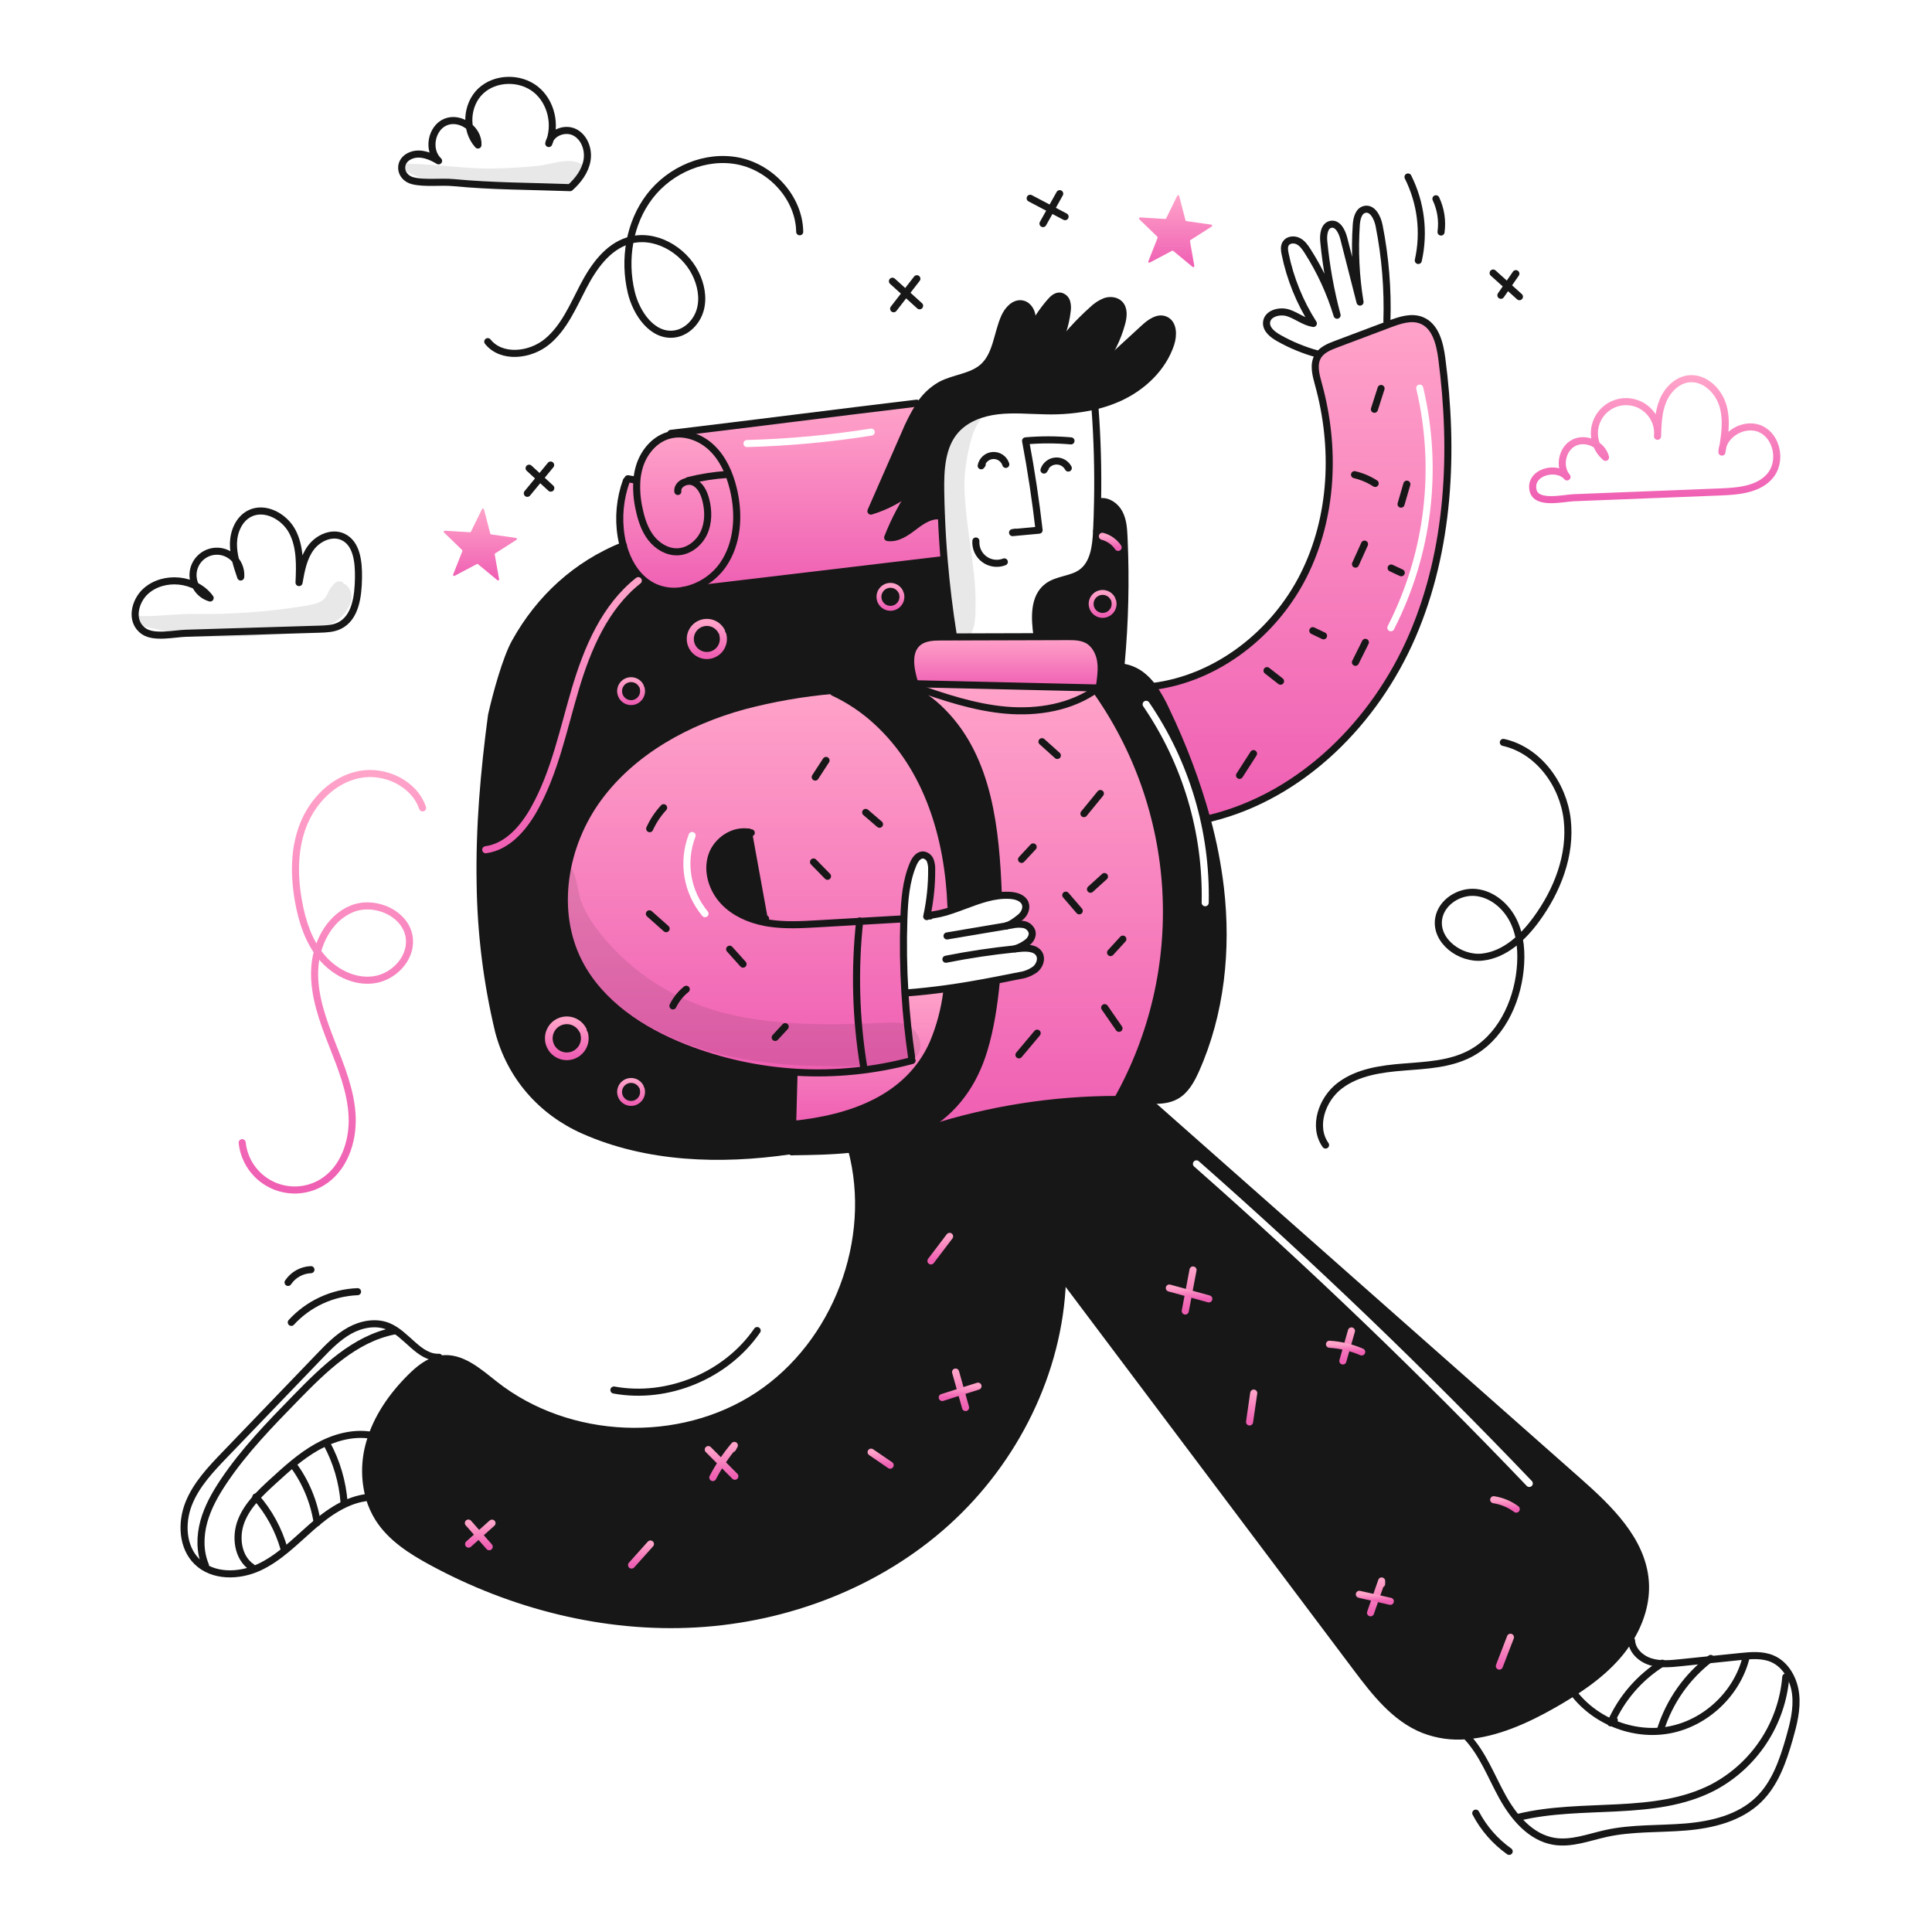 <svg xmlns="http://www.w3.org/2000/svg" width="960" height="960" viewBox="0 0 960 960" fill="none"><g clip-path="url(#clip0_46_7755)"><g clip-path="url(#clip1_46_7755)"><path fill-rule="evenodd" clip-rule="evenodd" d="M568.594 546.6C564.154 546.405 559.702 546.3 555.262 546.3C523.349 546.294 491.631 551.273 461.255 561.058L459.545 560.332C458.022 561.199 456.429 562.031 454.789 562.792C444.738 567.49 434.018 569.798 423.1 570.981C435.178 615.969 415.614 667.669 376.755 693.369C337.837 719.096 282.519 716.812 245.862 687.969C245.136 687.397 244.405 686.813 243.667 686.223C236.288 680.324 228.3 673.938 219.152 675.269C218.879 675.305 218.61 675.351 218.352 675.41C212.764 676.488 208.078 680.366 204.013 684.419C194.84 693.556 187.164 704.545 183.664 717.01C181.112 725.813 181.039 735.149 183.453 743.99C184.498 747.686 186.069 751.213 188.116 754.463C194.278 764.142 204.353 770.571 214.44 776.042C254.54 797.809 300.456 809.5 346 806.9C391.544 804.3 436.53 787.009 470.398 756.418C504.266 725.827 526.291 681.818 527.919 636.218L528.786 635.574C577.166 699.936 625.553 764.299 673.948 828.662C683.167 840.928 693.102 853.756 707.359 859.438C714.15 862.075 721.459 863.109 728.716 862.46C743.442 861.359 758.378 854.657 771.511 847.195C783.249 840.506 794.789 833.02 803.657 822.828C805.905 820.249 807.938 817.491 809.737 814.581C815.103 805.923 818.277 795.954 817.551 785.867C816.051 765.277 799.463 749.439 783.987 735.767L571.874 548.287L571.921 546.729C570.808 546.694 569.694 546.647 568.594 546.6ZM595.677 577.001C594.949 576.359 593.839 576.43 593.197 577.158C592.556 577.886 592.626 578.996 593.354 579.638C650.756 630.195 705.844 683.093 758.619 738.333C759.289 739.034 760.402 739.06 761.103 738.389C761.805 737.719 761.83 736.607 761.16 735.905C708.315 680.593 653.154 627.625 595.677 577.001Z" fill="#171717"></path><path fill-rule="evenodd" clip-rule="evenodd" d="M701.83 315.792C720.281 272.879 722.483 224.426 716.415 178.116C715.443 170.677 713.334 162.019 706.397 159.205C701.348 157.155 695.659 159.076 690.559 160.986C690.452 161.027 690.348 161.066 690.245 161.105C690.083 161.166 689.923 161.227 689.759 161.291C681.159 164.532 672.559 167.77 663.959 171.003C660.725 172.222 657.282 173.616 655.29 176.357C655.16 176.544 655.032 176.731 654.915 176.931C652.422 181.02 653.838 186.256 655.115 190.872C663.807 222.21 662.39 256.898 647.746 285.928C633.184 314.794 604.764 337.158 572.676 341.118C575.363 344.911 577.663 348.965 579.541 353.218C587.862 370.523 594.629 388.533 599.761 407.037L601.6 406.537C646.957 395.361 683.379 358.705 701.83 315.792ZM707.165 192.438C706.942 191.494 705.995 190.91 705.051 191.133C704.106 191.357 703.522 192.304 703.746 193.248C713.155 232.981 708.118 274.765 689.535 311.123C689.093 311.987 689.436 313.046 690.3 313.487C691.164 313.929 692.222 313.587 692.664 312.723C711.627 275.621 716.767 232.983 707.165 192.438Z" fill="url(#paint0_linear_46_7755)"></path><path fill-rule="evenodd" clip-rule="evenodd" d="M579.536 353.219C577.658 348.966 575.359 344.912 572.671 341.119C571.325 339.307 569.777 337.655 568.056 336.195C564.512 333.15 560.027 331.42 555.356 331.295C553.09 331.27 550.852 331.805 548.842 332.853L547.167 332.818C547.047 335.551 546.757 338.274 546.3 340.972L545.656 341.872C545.058 341.86 544.475 341.848 543.875 341.825V342.059C565.005 371.493 577.299 406.344 579.316 442.521C581.333 478.698 572.989 514.699 555.262 546.3C559.702 546.3 564.154 546.4 568.594 546.6C569.695 546.647 570.808 546.694 571.921 546.729C576.196 546.834 580.521 546.612 584.221 544.585C589.071 541.937 591.883 536.735 594.144 531.698C606.715 503.57 609.96 471.811 606.41 441.211C605.038 429.671 602.814 418.249 599.756 407.038C594.625 388.534 587.859 370.524 579.536 353.219ZM570.966 348.973C570.418 348.172 569.325 347.967 568.524 348.515C567.723 349.062 567.518 350.156 568.065 350.957C587.684 379.653 597.836 413.768 597.099 448.522C597.078 449.492 597.848 450.295 598.818 450.316C599.789 450.336 600.592 449.566 600.612 448.596C601.364 413.109 590.998 378.275 570.966 348.973Z" fill="#171717"></path><path fill-rule="evenodd" clip-rule="evenodd" d="M371.933 413.519C374.604 428.218 377.275 442.924 379.946 457.638L379.806 458.294C372.261 456.795 364.928 453.573 359.656 448.02C353.939 441.986 351.057 432.931 353.716 425.058C356.233 417.642 364.318 412.195 371.933 413.507V413.519ZM449.662 493.439C448.889 481.092 448.713 468.752 449.135 456.419C449.451 447.246 450.143 437.874 453.718 429.417C454.655 427.18 456.33 424.696 458.767 424.825C459.547 424.928 460.284 425.241 460.901 425.73C461.517 426.218 461.989 426.865 462.267 427.601C462.793 429.081 463.023 430.649 462.946 432.217C462.983 439.855 462.193 447.475 460.591 454.944L460.626 454.956C464.878 454.573 469.062 453.648 473.079 452.203L472.517 450.317C471.275 416.613 461.212 381.901 435.661 358.494C429.271 352.586 422.003 347.705 414.117 344.026L414.023 343.018C398.97 344.328 384.056 346.926 369.447 350.785C341.534 358.47 314.632 373.102 297.434 396.38C280.236 419.658 274.449 452.483 287.675 478.233C298.172 498.664 318.744 512.16 340.112 520.595C376.167 534.732 415.799 536.961 453.212 526.956L452.954 525.175C451.419 514.655 450.318 504.053 449.662 493.439ZM345.553 415.792C345.903 414.887 345.453 413.87 344.548 413.52C343.642 413.17 342.625 413.621 342.275 414.526C339.669 421.274 338.915 428.597 340.092 435.735C341.27 442.873 344.336 449.566 348.972 455.119C349.594 455.864 350.702 455.964 351.446 455.342C352.191 454.72 352.291 453.612 351.669 452.867C347.435 447.795 344.635 441.682 343.559 435.163C342.484 428.644 343.172 421.956 345.553 415.792Z" fill="url(#paint1_linear_46_7755)"></path><path fill-rule="evenodd" clip-rule="evenodd" d="M394.415 207.84C374.919 210.267 355.423 212.694 335.123 215.124L335.194 215.749C341.742 215.022 348.608 217.775 353.481 222.356C359.233 227.757 362.537 235.313 364.388 242.975C367.469 255.716 366.675 270.021 359.175 280.775C356.806 284.113 353.801 286.951 350.333 289.126C346.866 291.302 343.003 292.771 338.966 293.451L338.978 293.51L467.012 278.288L469.121 278.112C468.524 270.907 468.078 263.691 467.785 256.463L467.598 256.475C462.772 255.538 458.191 258.631 454.29 261.606C450.389 264.581 445.937 267.779 441.075 267.1C444.488 258.364 448.899 250.051 454.219 242.327C447.937 247.634 440.632 251.593 432.757 253.96C438.38 241.128 444.004 228.304 449.627 215.488C451.591 210.704 453.95 206.092 456.679 201.699L455.507 200.34C434.559 202.842 414.487 205.341 394.415 207.84ZM433.182 216.437C434.14 216.286 434.794 215.385 434.642 214.427C434.49 213.469 433.59 212.815 432.632 212.967C412.277 216.193 391.734 218.087 371.133 218.638C370.163 218.664 369.397 219.471 369.423 220.441C369.449 221.411 370.257 222.176 371.227 222.15C391.981 221.596 412.676 219.687 433.182 216.437Z" fill="url(#paint2_linear_46_7755)"></path><path d="M558.499 266.588C558.523 267.139 558.546 267.689 558.569 268.24L557.245 268.299C553.133 266.846 549.021 265.398 544.909 263.953H544.897C545.131 259.068 545.291 254.179 545.377 249.286L546.654 249.309C550.567 248.709 554.374 251.509 556.202 255.026C558.03 258.543 558.307 262.628 558.499 266.588Z" fill="#171717"></path><path d="M546.899 328.362C547.124 329.835 547.214 331.325 547.168 332.814C547.048 335.547 546.758 338.27 546.301 340.968L545.657 341.868C545.057 341.856 544.474 341.845 543.876 341.821C514.401 341.13 484.934 340.447 455.476 339.771C455.113 339.771 454.761 339.759 454.398 339.748L454.41 339.104C452.336 332.304 450.767 323.652 456.296 319.188C459.447 316.646 463.829 316.517 467.882 316.505C469.815 316.505 471.736 316.493 473.669 316.493C487.528 316.446 501.391 316.407 515.258 316.376C520.238 316.353 525.217 316.338 530.195 316.329C533.674 316.317 537.33 316.352 540.387 318.016C544.085 320.044 546.241 324.2 546.899 328.362Z" fill="url(#paint3_linear_46_7755)"></path><path d="M548.842 332.849L547.167 332.814C547.212 331.325 547.122 329.835 546.898 328.362C546.242 324.203 544.086 320.044 540.384 318.018C537.327 316.354 533.671 316.318 530.192 316.331C525.213 316.343 520.233 316.359 515.255 316.378V315.616C514.083 307.064 513.568 296.766 520.433 291.516C525.306 287.791 532.371 288.107 537.361 284.534C543.453 280.164 544.519 271.671 544.882 264.185C544.882 264.103 544.894 264.033 544.894 263.951H544.906C549.018 265.404 553.13 266.853 557.242 268.297L558.566 268.238C559.464 288.659 558.979 309.118 557.113 329.473L555.356 331.289C553.089 331.264 550.851 331.8 548.842 332.849V332.849Z" fill="#171717"></path><path d="M546.675 182.017L547.261 182.474L568.606 162.886C571.5 160.238 575.366 157.392 578.974 158.926C583.109 160.672 583.156 166.564 581.75 170.826C577.79 182.857 567.797 192.288 556.281 197.572C552.295 199.385 548.14 200.798 543.875 201.789C535.771 203.591 527.473 204.374 519.175 204.12C511.326 203.979 503.442 203.195 495.651 204.12C487.86 205.045 479.941 207.92 474.775 213.832C467.793 221.845 467.266 233.478 467.43 244.116C467.5 248.228 467.606 252.352 467.781 256.464L467.594 256.476C462.767 255.539 458.187 258.62 454.286 261.607C450.385 264.594 445.933 267.781 441.071 267.101C444.484 258.364 448.895 250.05 454.215 242.324C447.933 247.631 440.628 251.59 432.753 253.957C438.376 241.129 444 228.305 449.623 215.485C451.589 210.702 453.95 206.091 456.68 201.7C459.33 197.395 463.021 193.826 467.411 191.32C474.171 187.712 482.699 187.477 488.428 182.393C495.211 176.348 495.457 166.004 499.112 157.674C500.717 154.019 504.044 150.235 507.957 151.02C511.12 151.664 512.994 155.202 512.889 158.42C512.698 160.835 511.978 163.179 510.78 165.285L511.647 165.695C514.311 159.96 517.779 154.635 521.947 149.88C523.236 148.416 524.899 146.88 526.847 147.127C527.601 147.276 528.299 147.63 528.864 148.151C529.428 148.672 529.838 149.34 530.047 150.079C530.455 151.563 530.531 153.119 530.27 154.636C529.477 161.581 527.234 168.283 523.686 174.306L524.166 174.587C529.632 167.049 535.897 160.124 542.852 153.933C544.657 152.132 546.809 150.717 549.178 149.774C551.591 148.974 554.508 149.235 556.301 151.028C558.691 153.418 558.257 157.366 557.367 160.623C555.261 168.394 551.626 175.668 546.675 182.017V182.017Z" fill="#171717"></path><path d="M510.44 468.322C512.115 467.104 513.31 464.96 512.795 462.945C512.476 462.02 511.912 461.199 511.163 460.57C510.414 459.94 509.508 459.526 508.542 459.372C506.61 459.095 504.642 459.183 502.742 459.63C501.805 459.782 500.879 459.946 499.942 460.099C502.39 459.399 505.202 457.299 507.147 455.659C509.092 454.019 510.334 451.231 509.396 448.859C508.307 446.153 505.003 445.134 502.086 444.923C500.119 444.79 498.143 444.845 496.186 445.087L496.057 444.187C494.768 412.849 491.687 377.411 468.433 353.852C462.974 348.227 456.452 343.743 449.244 340.661C451.318 340.567 453.391 340.461 455.465 340.368L455.477 339.768C484.94 340.447 514.407 341.13 543.877 341.818V342.052C565.008 371.487 577.303 406.339 579.32 442.518C581.337 478.696 572.991 514.699 555.263 546.3C523.348 546.294 491.627 551.274 461.249 561.061L459.539 560.335C474.339 551.865 483.883 538.369 488.897 521.781C492.224 510.792 493.911 499.288 495.036 487.889L494.884 487.081C498.715 486.355 502.651 485.57 506.775 484.738C509.548 484.343 512.18 483.269 514.437 481.61C516.557 479.818 517.776 476.619 516.464 474.159C514.777 471.043 510.407 470.902 506.881 471.242C506.026 471.324 505.181 471.406 504.327 471.5V471.488C506.538 470.808 508.609 469.735 510.44 468.322Z" fill="url(#paint4_linear_46_7755)"></path><path d="M496.053 444.189L496.182 445.089C488.333 446.038 480.8 449.611 473.082 452.2L472.52 450.314C471.278 416.614 461.215 381.898 435.664 358.491C429.274 352.583 422.007 347.702 414.12 344.023L414.026 343.015C425.718 341.867 437.491 341.223 449.242 340.66C456.45 343.742 462.972 348.226 468.431 353.851C491.683 377.413 494.764 412.851 496.053 444.189Z" fill="#171717"></path><path d="M423.092 570.981C413.263 572.035 403.292 572.188 393.5 572.305C393.5 572.176 393.512 572.036 393.512 571.905C393.641 567.383 393.746 563.025 393.863 558.714C422.163 555.867 451.478 546.179 463.744 518.114C467.125 509.991 469.387 501.446 470.468 492.714L470.268 491.238C478.268 490.138 486.268 488.738 494.881 487.079L495.033 487.887C493.908 499.287 492.221 510.787 488.894 521.779C483.88 538.368 474.332 551.863 459.536 560.333C458.013 561.2 456.42 562.033 454.78 562.793C444.73 567.49 434.011 569.8 423.092 570.981Z" fill="#171717"></path><path d="M470.269 491.237L470.469 492.713C469.388 501.445 467.126 509.99 463.745 518.113C451.479 546.182 422.168 555.871 393.864 558.713C394.087 550.196 394.297 541.878 394.555 532.913L394.567 532.726C414.3 534.03 434.114 532.079 453.213 526.95L452.955 525.169C451.42 514.649 450.319 504.047 449.663 493.433L449.991 493.41C456.984 492.888 463.627 492.162 470.269 491.237Z" fill="url(#paint5_linear_46_7755)"></path><path d="M467.012 278.291L469.121 278.115C470.164 290.648 471.679 303.125 473.666 315.545V316.494C471.733 316.494 469.812 316.506 467.879 316.506C463.826 316.518 459.444 316.647 456.293 319.189C450.763 323.652 452.333 332.31 454.407 339.105L454.396 339.749C454.759 339.761 455.11 339.772 455.474 339.772L455.462 340.372C453.388 340.466 451.315 340.572 449.241 340.665C437.491 341.227 425.717 341.872 414.025 343.02C398.971 344.33 384.058 346.928 369.449 350.787C341.532 358.472 314.622 373.093 297.436 396.387C280.25 419.681 274.451 452.487 287.677 478.24C298.177 498.671 318.745 512.167 340.114 520.602C357.524 527.453 375.895 531.547 394.566 532.739L394.554 532.926C394.296 541.888 394.085 550.206 393.863 558.726C393.746 563.037 393.64 567.395 393.512 571.917L392.294 571.882C357.875 576.882 321.558 575.713 289.928 561.655C268.841 552.283 253.61 534.71 247.754 512.455C241.981 488.405 238.908 463.786 238.593 439.055L240.421 439.032C258.743 427.083 267.26 405.457 272.391 385.084C278.12 362.298 280.404 337.907 292.81 317.394C299.581 306.183 309.317 297.232 320.446 290.438L321.454 289.538C322.484 290.278 323.574 290.932 324.711 291.494C329.142 293.619 334.126 294.307 338.967 293.462L338.979 293.521L467.012 278.291Z" fill="#171717"></path><path d="M371.932 413.519C374.603 428.221 377.274 442.927 379.945 457.638L379.804 458.294C372.259 456.794 364.926 453.573 359.654 448.02C353.937 441.987 351.054 432.931 353.714 425.058C356.233 417.642 364.314 412.195 371.931 413.507V413.519H371.932Z" fill="#171717"></path><path d="M321.451 289.526L320.443 290.426C309.314 297.226 299.579 306.171 292.808 317.382C280.402 337.895 278.117 362.282 272.389 385.072C267.258 405.445 258.741 427.072 240.419 439.02L238.591 439.043C238.076 411.278 240.491 383.537 244.238 355.456C246.581 344.912 251.477 327.199 255.952 319.139C268.152 297.185 286.352 280.526 309.666 271.119C311.646 278.4 315.499 285.274 321.451 289.526Z" fill="#171717"></path><path d="M316.462 238.53C316.643 236.254 317.067 234.003 317.727 231.817C319.827 224.94 324.85 218.696 331.703 216.494C332.84 216.134 334.009 215.883 335.194 215.744C341.743 215.018 348.608 217.771 353.481 222.351C359.233 227.751 362.537 235.308 364.388 242.97C367.469 255.716 366.672 270.02 359.175 280.77C356.806 284.108 353.801 286.946 350.333 289.122C346.866 291.297 343.003 292.766 338.966 293.446C334.125 294.291 329.14 293.603 324.709 291.478C323.572 290.916 322.482 290.262 321.452 289.522C315.501 285.269 311.646 278.393 309.667 271.122C309.249 269.631 308.915 268.117 308.667 266.588C307.14 257.263 308.035 247.702 311.267 238.823L312.005 237.886C313.387 238.109 313.598 238.179 314.992 238.413L316.462 238.53Z" fill="url(#paint6_linear_46_7755)"></path><path d="M515.255 315.616C514.083 307.064 513.568 296.766 520.433 291.516C525.306 287.791 532.371 288.107 537.361 284.534C543.453 280.164 544.519 271.671 544.882 264.185C544.882 264.103 544.894 264.033 544.894 263.951C545.128 259.066 545.288 254.177 545.374 249.284C545.674 233.75 545.257 218.192 544.097 202.693" stroke="#171717" stroke-width="3.514" stroke-linecap="round" stroke-linejoin="round"></path><path d="M532.172 219.072C524.666 218.406 517.116 218.402 509.609 219.06C512.374 233.762 514.611 248.554 516.322 263.437C511.929 263.847 507.532 264.253 503.131 264.655C503.611 264.585 504.103 264.503 504.595 264.421" stroke="#171717" stroke-width="3.514" stroke-linecap="round" stroke-linejoin="round"></path><path d="M530.824 232.579C530.221 231.438 529.297 230.5 528.166 229.879C527.035 229.259 525.747 228.984 524.461 229.089C523.175 229.194 521.948 229.673 520.932 230.469C519.916 231.264 519.156 232.34 518.746 233.563C518.992 233.2 519.238 232.825 519.472 232.45" stroke="#171717" stroke-width="3.514" stroke-linecap="round" stroke-linejoin="round"></path><path d="M499.779 230.752C499.358 229.41 498.501 228.246 497.344 227.446C496.187 226.646 494.796 226.255 493.391 226.335C491.986 226.416 490.649 226.963 489.591 227.89C488.532 228.817 487.814 230.07 487.549 231.452C487.713 231.241 487.889 231.019 488.049 230.796" stroke="#171717" stroke-width="3.514" stroke-linecap="round" stroke-linejoin="round"></path><path d="M499.04 279.205C497.41 279.84 495.646 280.053 493.911 279.823C492.177 279.594 490.528 278.931 489.119 277.894C487.71 276.857 486.585 275.482 485.849 273.894C485.114 272.307 484.791 270.559 484.911 268.814" stroke="#171717" stroke-width="3.514" stroke-linecap="round" stroke-linejoin="round"></path><path d="M473.666 315.545C471.686 303.139 470.171 290.662 469.121 278.115C468.521 270.91 468.076 263.693 467.785 256.466C467.609 252.354 467.504 248.23 467.434 244.118C467.27 233.481 467.797 221.848 474.779 213.834C479.945 207.918 487.853 205.048 495.655 204.122C503.457 203.196 511.33 203.981 519.179 204.122C527.478 204.376 535.775 203.593 543.879 201.791C548.144 200.799 552.3 199.387 556.285 197.574C567.801 192.29 577.794 182.86 581.754 170.828C583.16 166.564 583.113 160.671 578.978 158.928C575.37 157.393 571.504 160.24 568.61 162.888L547.266 182.476" stroke="#171717" stroke-width="3.514" stroke-linecap="round" stroke-linejoin="round"></path><path d="M546 182.872C546.234 182.591 546.457 182.298 546.68 182.017C551.629 175.668 555.261 168.395 557.364 160.625C558.254 157.368 558.688 153.42 556.298 151.03C554.506 149.238 551.589 148.98 549.175 149.776C546.806 150.719 544.654 152.134 542.849 153.935C535.895 160.126 529.63 167.051 524.164 174.589C524.62 174.214 525.088 173.839 525.546 173.464" stroke="#171717" stroke-width="3.514" stroke-linecap="round" stroke-linejoin="round"></path><path d="M523.479 174.648C523.549 174.531 523.62 174.425 523.679 174.308C527.227 168.285 529.47 161.583 530.263 154.638C530.525 153.121 530.448 151.565 530.04 150.081C529.831 149.341 529.422 148.674 528.857 148.153C528.292 147.632 527.594 147.278 526.84 147.129C524.895 146.883 523.232 148.418 521.94 149.882C517.773 154.638 514.305 159.963 511.64 165.697C511.253 166.529 510.89 167.372 510.54 168.216" stroke="#171717" stroke-width="3.514" stroke-linecap="round" stroke-linejoin="round"></path><path d="M509.632 167.443C510.019 166.743 510.405 166.014 510.78 165.287C511.978 163.181 512.698 160.837 512.889 158.422C512.994 155.2 511.12 151.662 507.957 151.022C504.044 150.237 500.717 154.022 499.112 157.676C495.457 166.005 495.212 176.35 488.428 182.395C482.699 187.479 474.171 187.714 467.411 191.322C463.02 193.827 459.33 197.396 456.68 201.7C453.95 206.093 451.592 210.705 449.628 215.489C444.004 228.305 438.381 241.129 432.758 253.961C440.633 251.594 447.938 247.635 454.22 242.328C454.56 242.047 454.888 241.766 455.22 241.473" stroke="#171717" stroke-width="3.514" stroke-linecap="round" stroke-linejoin="round"></path><path d="M455.66 240.264C455.168 240.943 454.688 241.635 454.219 242.326C448.899 250.051 444.488 258.364 441.075 267.1C445.937 267.779 450.389 264.581 454.29 261.606C458.191 258.631 462.772 255.538 467.598 256.475" stroke="#171717" stroke-width="3.514" stroke-linecap="round" stroke-linejoin="round"></path><path d="M454.406 339.1C452.332 332.305 450.763 323.648 456.292 319.184C459.443 316.642 463.825 316.513 467.878 316.501C469.811 316.501 471.732 316.489 473.665 316.489C487.524 316.442 501.387 316.403 515.254 316.372C520.234 316.349 525.213 316.334 530.191 316.325C533.67 316.313 537.326 316.348 540.383 318.012C544.083 320.039 546.241 324.198 546.897 328.356C547.122 329.829 547.212 331.319 547.166 332.808C547.046 335.541 546.756 338.264 546.299 340.962" stroke="#171717" stroke-width="3.514" stroke-linecap="round" stroke-linejoin="round"></path><path d="M449.99 493.416C456.984 492.889 463.626 492.162 470.269 491.237C478.269 490.137 486.269 488.737 494.882 487.078C498.713 486.352 502.649 485.567 506.773 484.735C509.546 484.34 512.178 483.266 514.435 481.607C516.555 479.815 517.774 476.616 516.462 474.156C514.775 471.04 510.405 470.899 506.879 471.239C506.024 471.321 505.179 471.403 504.325 471.497C492.825 472.657 481.363 474.379 470.025 476.64" stroke="#171717" stroke-width="3.514" stroke-linecap="round" stroke-linejoin="round"></path><path d="M499.92 460.11C490.138 461.75 480.356 463.402 470.574 465.065" stroke="#171717" stroke-width="3.514" stroke-linecap="round" stroke-linejoin="round"></path><path d="M504.324 471.485C506.536 470.807 508.608 469.735 510.439 468.322C512.114 467.104 513.309 464.96 512.794 462.945C512.476 462.02 511.912 461.199 511.163 460.57C510.413 459.94 509.507 459.526 508.541 459.372C506.609 459.095 504.642 459.183 502.741 459.63C501.804 459.782 500.878 459.946 499.941 460.099" stroke="#171717" stroke-width="3.514" stroke-linecap="round" stroke-linejoin="round"></path><path d="M499.92 460.11C499.932 460.11 499.932 460.11 499.943 460.098C502.391 459.398 505.203 457.298 507.148 455.658C509.093 454.018 510.335 451.23 509.397 448.858C508.308 446.152 505.004 445.133 502.087 444.922C500.119 444.789 498.144 444.844 496.187 445.086C488.338 446.035 480.805 449.608 473.087 452.197C469.07 453.642 464.885 454.567 460.634 454.95C461.134 455.02 461.642 455.102 462.145 455.173" stroke="#171717" stroke-width="3.514" stroke-linecap="round" stroke-linejoin="round"></path><path d="M460.487 455.447C460.522 455.283 460.557 455.107 460.587 454.947C462.189 447.478 462.979 439.858 462.942 432.22C463.019 430.652 462.788 429.084 462.263 427.604C461.985 426.868 461.512 426.221 460.896 425.733C460.28 425.244 459.543 424.931 458.763 424.828C456.326 424.699 454.651 427.183 453.714 429.42C450.141 437.878 449.45 447.25 449.133 456.42C448.711 468.753 448.886 481.093 449.66 493.44C450.316 504.054 451.417 514.656 452.952 525.176" stroke="#171717" stroke-width="3.514" stroke-linecap="round" stroke-linejoin="round"></path><path d="M371.933 413.519C372.396 413.583 372.854 413.681 373.304 413.812" stroke="#171717" stroke-width="3.514" stroke-linecap="round" stroke-linejoin="round"></path><path d="M448.947 456.572C434.819 457.38 420.695 458.192 406.574 459.009C398.28 459.489 389.915 459.958 381.715 458.646C381.082 458.541 380.438 458.423 379.805 458.295C372.26 456.795 364.927 453.574 359.655 448.021C353.938 441.988 351.055 432.932 353.715 425.059C356.234 417.643 364.315 412.196 371.932 413.508" stroke="#171717" stroke-width="3.514" stroke-linecap="round" stroke-linejoin="round"></path><path d="M371.933 413.507V413.519C374.603 428.221 377.274 442.927 379.946 457.638C380.098 457.251 380.262 456.865 380.426 456.478" stroke="#171717" stroke-width="3.514" stroke-linecap="round" stroke-linejoin="round"></path><path d="M453.212 526.956C415.799 536.961 376.167 534.732 340.112 520.595C318.744 512.16 298.172 498.664 287.675 478.233C274.449 452.483 280.236 419.658 297.434 396.38C314.632 373.102 341.534 358.47 369.447 350.785C384.056 346.926 398.97 344.328 414.023 343.018C425.715 341.87 437.488 341.226 449.239 340.663C451.313 340.569 453.386 340.463 455.46 340.37" stroke="#171717" stroke-width="3.514" stroke-linecap="round" stroke-linejoin="round"></path><path d="M454.3 339.749H454.394C454.757 339.761 455.109 339.772 455.472 339.772C484.935 340.451 514.402 341.135 543.872 341.822C544.472 341.845 545.055 341.857 545.653 341.869" stroke="#171717" stroke-width="3.514" stroke-linecap="round" stroke-linejoin="round"></path><path d="M394.555 532.919C394.297 541.881 394.086 550.199 393.864 558.719C393.747 563.03 393.641 567.388 393.513 571.91C393.513 572.039 393.501 572.179 393.501 572.31" stroke="#171717" stroke-width="3.514" stroke-linecap="round" stroke-linejoin="round"></path><path d="M496.053 444.189C494.764 412.851 491.683 377.413 468.429 353.854C462.971 348.229 456.448 343.745 449.24 340.663C449.14 340.616 449.017 340.569 448.9 340.522" stroke="#171717" stroke-width="3.514" stroke-linecap="round" stroke-linejoin="round"></path><path d="M393.5 572.3C403.294 572.183 413.263 572.031 423.092 570.976C434.01 569.793 444.73 567.485 454.781 562.787C456.421 562.026 458.014 561.194 459.537 560.327C474.337 551.857 483.881 538.361 488.895 521.773C492.222 510.784 493.909 499.28 495.034 487.881" stroke="#171717" stroke-width="3.514" stroke-linecap="round" stroke-linejoin="round"></path><path d="M472.518 450.316C471.276 416.616 461.213 381.9 435.662 358.493C429.272 352.585 422.005 347.704 414.118 344.025" stroke="#171717" stroke-width="3.514" stroke-linecap="round" stroke-linejoin="round"></path><path d="M393.828 558.716H393.863C422.163 555.869 451.478 546.181 463.744 518.116C467.125 509.993 469.387 501.448 470.468 492.716" stroke="#171717" stroke-width="3.514" stroke-linecap="round" stroke-linejoin="round"></path><path d="M461.249 561.059C491.627 551.273 523.348 546.293 555.263 546.3C559.703 546.3 564.155 546.405 568.595 546.6C569.695 546.647 570.809 546.694 571.922 546.729C576.198 546.834 580.522 546.612 584.222 544.585C589.072 541.937 591.884 536.736 594.145 531.698C606.715 503.57 609.96 471.81 606.411 441.211C605.04 429.671 602.815 418.249 599.757 407.038C594.625 388.535 587.859 370.524 579.537 353.219C577.66 348.966 575.36 344.912 572.672 341.119C571.326 339.304 569.778 337.65 568.056 336.187C564.512 333.143 560.027 331.412 555.356 331.287C553.09 331.262 550.853 331.797 548.843 332.845" stroke="#171717" stroke-width="3.514" stroke-linecap="round" stroke-linejoin="round"></path><path d="M555.11 546.579C555.157 546.485 555.215 546.392 555.262 546.298C572.989 514.697 581.333 478.696 579.316 442.519C577.299 406.342 565.005 371.491 543.875 342.057" stroke="#171717" stroke-width="3.514" stroke-linecap="round" stroke-linejoin="round"></path><path d="M572.144 341.19L572.671 341.12C604.759 337.16 633.179 314.796 647.741 285.93C662.385 256.9 663.802 222.212 655.11 190.874C653.833 186.258 652.416 181.022 654.91 176.933C655.027 176.733 655.156 176.546 655.285 176.359C657.277 173.618 660.721 172.224 663.954 171.005C672.554 167.772 681.154 164.534 689.754 161.293C690.023 161.188 690.281 161.093 690.554 160.988C695.654 159.078 701.344 157.157 706.393 159.207C713.34 162.019 715.449 170.676 716.421 178.115C722.489 224.425 720.287 272.878 701.836 315.791C683.385 358.704 646.958 395.36 601.6 406.536" stroke="#171717" stroke-width="3.514" stroke-linecap="round" stroke-linejoin="round"></path><path d="M654.653 175.9C647.912 174.063 641.426 171.39 635.347 167.945C632.347 166.245 629.103 163.692 629.337 160.26C629.665 155.738 635.792 154.086 640.103 155.48C644.414 156.874 648.103 160.049 652.591 160.728C645.838 150.157 641.084 138.434 638.568 126.145C638.205 124.411 637.935 122.466 638.896 120.979C640.138 119.034 643.043 118.788 645.105 119.843C647.167 120.898 648.538 122.889 649.779 124.834C656.088 134.71 661.004 145.409 664.388 156.629C661.178 144.617 658.964 132.36 657.769 119.984C657.441 116.598 658.003 112.053 661.369 111.455C664.778 110.855 666.84 115.063 667.707 118.425C670.402 128.98 673.097 139.539 675.79 150.103C673.701 137.439 673.076 124.577 673.927 111.771C674.138 108.671 674.993 104.859 678.016 104.071C681.952 103.064 684.483 108.124 685.268 112.108C688.361 127.764 689.662 143.721 689.146 159.671" stroke="#171717" stroke-width="3.514" stroke-linecap="round" stroke-linejoin="round"></path><path d="M557.112 329.475C558.979 309.12 559.464 288.661 558.565 268.24C558.543 267.689 558.519 267.138 558.495 266.588C558.308 262.628 558.026 258.54 556.195 255.025C554.364 251.51 550.56 248.711 546.647 249.308" stroke="#171717" stroke-width="3.514" stroke-linecap="round" stroke-linejoin="round"></path><path d="M309.772 271.075C309.734 271.086 309.699 271.101 309.667 271.122C286.354 280.529 268.149 297.188 255.953 319.142C251.478 327.202 246.581 344.915 244.238 355.459C240.489 383.54 238.076 411.281 238.591 439.046C238.906 463.777 241.979 488.396 247.752 512.446C253.61 534.705 268.839 552.277 289.926 561.646C321.557 575.704 357.874 576.876 392.292 571.873" stroke="#171717" stroke-width="3.514" stroke-linecap="round" stroke-linejoin="round"></path><path d="M240.419 439.022C258.741 427.073 267.258 405.447 272.389 385.074C278.118 362.288 280.402 337.897 292.808 317.384C299.579 306.173 309.315 297.222 320.444 290.428" stroke="#171717" stroke-width="3.514" stroke-linecap="round" stroke-linejoin="round"></path><path d="M544.906 263.952C549.018 265.405 553.13 266.853 557.242 268.298" stroke="#171717" stroke-width="3.514" stroke-linecap="round" stroke-linejoin="round"></path><path d="M311.271 238.823C308.041 247.702 307.145 257.263 308.671 266.588C308.919 268.117 309.253 269.631 309.671 271.122C311.651 278.397 315.505 285.274 321.456 289.522C322.487 290.262 323.576 290.916 324.713 291.478C329.145 293.603 334.129 294.291 338.97 293.446C343.007 292.766 346.87 291.297 350.338 289.121C353.806 286.946 356.81 284.108 359.179 280.77C366.679 270.016 367.473 255.711 364.392 242.965C362.541 235.303 359.237 227.747 353.485 222.346C348.612 217.765 341.746 215.012 335.198 215.739C334.014 215.878 332.845 216.129 331.707 216.489C324.854 218.689 319.828 224.936 317.731 231.812C317.071 233.998 316.647 236.249 316.466 238.525C316.132 243.433 316.523 248.363 317.626 253.157C318.692 258.183 320.332 263.22 323.472 267.285C326.612 271.35 331.472 274.349 336.616 274.197C342.263 274.021 347.359 269.98 349.749 264.86C352.139 259.74 352.104 253.731 350.675 248.26C349.749 244.71 347.969 240.997 344.607 239.56C341.245 238.123 336.348 240.579 336.816 244.211" stroke="#171717" stroke-width="3.514" stroke-linecap="round" stroke-linejoin="round"></path><path d="M315 238.413C313.606 238.179 313.395 238.108 312.013 237.886" stroke="#171717" stroke-width="3.514" stroke-linecap="round" stroke-linejoin="round"></path><path d="M333.343 215.334L335.124 215.123C376.324 210.191 414.213 205.271 455.508 200.339" stroke="#171717" stroke-width="3.514" stroke-linecap="round" stroke-linejoin="round"></path><path d="M338.978 293.509L467.012 278.291" stroke="#171717" stroke-width="3.514" stroke-linecap="round" stroke-linejoin="round"></path><path d="M423.046 570.817C423.058 570.876 423.081 570.922 423.093 570.981C435.171 615.967 415.607 667.666 376.748 693.369C337.83 719.095 282.512 716.811 245.855 687.969C237.865 681.678 229.208 673.805 219.145 675.269C218.876 675.304 218.606 675.351 218.345 675.41C212.757 676.488 208.071 680.366 204.006 684.419C194.833 693.557 187.16 704.546 183.657 717.01C181.105 725.813 181.032 735.149 183.446 743.99C184.491 747.686 186.061 751.213 188.109 754.463C194.271 764.14 204.346 770.571 214.433 776.042C254.533 797.809 300.445 809.512 345.993 806.9C391.541 804.288 436.539 787 470.393 756.42C504.247 725.84 526.286 681.82 527.914 636.22" stroke="#171717" stroke-width="3.514" stroke-linecap="round" stroke-linejoin="round"></path><path d="M571.874 548.289L783.987 735.766C799.463 749.438 816.051 765.276 817.551 785.871C818.277 795.958 815.103 805.927 809.737 814.585C807.938 817.495 805.905 820.253 803.657 822.832C794.789 833.024 783.249 840.51 771.511 847.199C758.378 854.661 743.442 861.363 728.716 862.464C721.459 863.113 714.15 862.079 707.359 859.442C693.102 853.76 683.167 840.932 673.948 828.666C625.553 764.303 577.166 699.94 528.786 635.578L528.259 634.878" stroke="#171717" stroke-width="3.514" stroke-linecap="round" stroke-linejoin="round"></path><path d="M218.172 674.426C208.097 674.848 202.216 662.851 192.867 659.056C186.705 656.549 179.5 657.956 173.689 661.188C167.878 664.42 163.169 669.295 158.553 674.098C142.995 690.277 127.437 706.46 111.88 722.645C104.769 730.037 97.494 737.687 93.733 747.223C89.972 756.759 90.558 768.767 97.868 775.948C105.705 783.648 118.721 783.422 128.69 778.806C138.659 774.19 146.49 766.106 154.744 758.867C162.991 751.651 172.516 744.903 183.444 743.989H183.479" stroke="#171717" stroke-width="3.514" stroke-linecap="round" stroke-linejoin="round"></path><path d="M728.739 862.816C736.787 871.286 740.911 882.616 746.569 892.842C752.227 903.068 760.662 913.062 772.202 914.948C780.895 916.366 789.529 912.898 798.139 911.012C811.026 908.189 824.393 908.912 837.539 907.825C850.685 906.738 864.413 903.432 873.856 894.225C882.103 886.212 885.993 874.813 889.156 863.754C891.183 856.654 893.045 849.309 892.256 841.976C891.467 834.643 887.511 827.203 880.74 824.251C875.714 822.06 869.986 822.587 864.54 823.151C854.712 824.158 844.891 825.169 835.077 826.185C830.086 826.7 824.932 827.204 820.14 825.716C815.348 824.228 810.979 820.198 810.709 815.196" stroke="#171717" stroke-width="3.514" stroke-linecap="round" stroke-linejoin="round"></path><path d="M444.045 153.413L455.586 138.5" stroke="#171717" stroke-width="3.514" stroke-linecap="round" stroke-linejoin="round"></path><path d="M456.947 151.943L443.447 139.743" stroke="#171717" stroke-width="3.514" stroke-linecap="round" stroke-linejoin="round"></path><path d="M273.687 242.552L262.911 232.652" stroke="#171717" stroke-width="3.514" stroke-linecap="round" stroke-linejoin="round"></path><path d="M262.021 245.13L273.6 231.072" stroke="#171717" stroke-width="3.514" stroke-linecap="round" stroke-linejoin="round"></path><path d="M518.261 111.1L526.566 96.235" stroke="#171717" stroke-width="3.514" stroke-linecap="round" stroke-linejoin="round"></path><path d="M529.227 107.663L511.886 98.52" stroke="#171717" stroke-width="3.514" stroke-linecap="round" stroke-linejoin="round"></path><path d="M745.785 146.723L753.228 135.973" stroke="#171717" stroke-width="3.514" stroke-linecap="round" stroke-linejoin="round"></path><path d="M755 147.422L741.927 135.669" stroke="#171717" stroke-width="3.514" stroke-linecap="round" stroke-linejoin="round"></path><path d="M704.743 129.426C707.872 115.419 706.066 100.761 699.628 87.933" stroke="#171717" stroke-width="3.514" stroke-linecap="round" stroke-linejoin="round"></path><path d="M716.045 115.3C716.815 109.661 715.933 103.919 713.505 98.771" stroke="#171717" stroke-width="3.514" stroke-linecap="round" stroke-linejoin="round"></path><path d="M305.052 690.693C331.767 695.593 360.842 683.528 376.233 661.148" stroke="#171717" stroke-width="3.514" stroke-linecap="round" stroke-linejoin="round"></path><path d="M144.739 657.081C148.949 652.491 154.026 648.78 159.677 646.163C165.328 643.545 171.441 642.072 177.664 641.829" stroke="#171717" stroke-width="3.514" stroke-linecap="round" stroke-linejoin="round"></path><path d="M143.137 637.232C144.394 635.35 146.08 633.794 148.057 632.692C150.034 631.589 152.244 630.973 154.506 630.893" stroke="#171717" stroke-width="3.514" stroke-linecap="round" stroke-linejoin="round"></path><path d="M733.3 900.939C737.258 908.492 742.946 915.003 749.9 919.939" stroke="#171717" stroke-width="3.514" stroke-linecap="round" stroke-linejoin="round"></path><path d="M781 839.949C791.672 855.019 811.49 863.008 829.63 859.549C847.77 856.09 863.262 841.377 867.645 823.438" stroke="#171717" stroke-width="3.514" stroke-linecap="round" stroke-linejoin="round"></path><path d="M850.033 824.063C838.239 833.008 829.521 845.402 825.09 859.526" stroke="#171717" stroke-width="3.514" stroke-linecap="round" stroke-linejoin="round"></path><path d="M825.976 826.437C814.652 833.528 805.723 843.86 800.348 856.092L802.13 854.754" stroke="#171717" stroke-width="3.514" stroke-linecap="round" stroke-linejoin="round"></path><path d="M754.478 903.007C786.393 895.207 822.078 903.2 851.258 888.112C861.386 882.737 870 874.901 876.305 865.325C882.611 855.749 886.407 844.74 887.343 833.312" stroke="#171717" stroke-width="3.514" stroke-linecap="round" stroke-linejoin="round"></path><path d="M184.272 713.132C175.102 711.685 165.66 714.402 157.565 718.948C149.47 723.494 142.513 729.782 135.665 736.048C129.389 741.792 122.941 747.848 119.848 755.778C116.755 763.708 118.104 774.047 125.177 778.778" stroke="#171717" stroke-width="3.514" stroke-linecap="round" stroke-linejoin="round"></path><path d="M141.188 769.74C138.496 760.158 133.688 751.303 127.119 743.826" stroke="#171717" stroke-width="3.514" stroke-linecap="round" stroke-linejoin="round"></path><path d="M157.609 756.567C156.006 746.151 151.892 736.282 145.624 727.81" stroke="#171717" stroke-width="3.514" stroke-linecap="round" stroke-linejoin="round"></path><path d="M170.973 746.649C170.207 736.375 167.27 726.381 162.356 717.326" stroke="#171717" stroke-width="3.514" stroke-linecap="round" stroke-linejoin="round"></path><path d="M195.768 661.369C176.204 665.238 161.02 680.206 147.086 694.475C134.214 707.656 121.262 720.935 111.03 736.257C106.924 742.405 103.24 748.942 101.285 756.072C99.33 763.202 99.212 771.014 102.085 777.825" stroke="#171717" stroke-width="3.514" stroke-linecap="round" stroke-linejoin="round"></path><path d="M341.962 238.8C348.293 237.202 354.757 236.182 361.273 235.755" stroke="#171717" stroke-width="3.514" stroke-linecap="round" stroke-linejoin="round"></path><path d="M538.6 404.289L546.777 394.289" stroke="#171717" stroke-width="3.514" stroke-linecap="round" stroke-linejoin="round"></path><path d="M525.388 375.391L517.751 368.532" stroke="#171717" stroke-width="3.514" stroke-linecap="round" stroke-linejoin="round"></path><path d="M507.6 427.037L513.378 420.825" stroke="#171717" stroke-width="3.514" stroke-linecap="round" stroke-linejoin="round"></path><path d="M536.277 452.588L529.586 444.796" stroke="#171717" stroke-width="3.514" stroke-linecap="round" stroke-linejoin="round"></path><path d="M541.859 441.852L548.802 435.552" stroke="#171717" stroke-width="3.514" stroke-linecap="round" stroke-linejoin="round"></path><path d="M506.309 524.162L515.361 513.375" stroke="#171717" stroke-width="3.514" stroke-linecap="round" stroke-linejoin="round"></path><path d="M556.024 510.977L548.91 500.7" stroke="#171717" stroke-width="3.514" stroke-linecap="round" stroke-linejoin="round"></path><path d="M551.828 473.333L557.945 466.64" stroke="#171717" stroke-width="3.514" stroke-linecap="round" stroke-linejoin="round"></path><path d="M427.173 457.63C424.563 481.732 425.225 506.076 429.14 530" stroke="#171717" stroke-width="3.514" stroke-linecap="round" stroke-linejoin="round"></path><path d="M385.19 515.5L390.163 510.135" stroke="#171717" stroke-width="3.514" stroke-linecap="round" stroke-linejoin="round"></path><path d="M369.213 479.064L362.56 471.655" stroke="#171717" stroke-width="3.514" stroke-linecap="round" stroke-linejoin="round"></path><path d="M334.371 499.826C335.945 496.618 338.209 493.797 341 491.565" stroke="#171717" stroke-width="3.514" stroke-linecap="round" stroke-linejoin="round"></path><path d="M331 461.454L322.683 454.065" stroke="#171717" stroke-width="3.514" stroke-linecap="round" stroke-linejoin="round"></path><path d="M322.826 411.771C324.564 407.95 326.903 404.432 329.752 401.35" stroke="#171717" stroke-width="3.514" stroke-linecap="round" stroke-linejoin="round"></path><path d="M411.191 435.419L404.238 428.319" stroke="#171717" stroke-width="3.514" stroke-linecap="round" stroke-linejoin="round"></path><path d="M405.083 386.124L410.458 377.855" stroke="#171717" stroke-width="3.514" stroke-linecap="round" stroke-linejoin="round"></path><path d="M437.025 409.569L430.152 403.669" stroke="#171717" stroke-width="3.514" stroke-linecap="round" stroke-linejoin="round"></path><path d="M615.92 385.276L622.864 374.471" stroke="#171717" stroke-width="3.514" stroke-linecap="round" stroke-linejoin="round"></path><path d="M636.287 338.482L629.572 333.234" stroke="#171717" stroke-width="3.514" stroke-linecap="round" stroke-linejoin="round"></path><path d="M673.5 329.1L678.449 319.17" stroke="#171717" stroke-width="3.514" stroke-linecap="round" stroke-linejoin="round"></path><path d="M657.665 315.939L652.328 313.379" stroke="#171717" stroke-width="3.514" stroke-linecap="round" stroke-linejoin="round"></path><path d="M673.532 280.322C675.029 277.006 676.526 273.69 678.022 270.373" stroke="#171717" stroke-width="3.514" stroke-linecap="round" stroke-linejoin="round"></path><path d="M696.272 284.6L691.251 282.246" stroke="#171717" stroke-width="3.514" stroke-linecap="round" stroke-linejoin="round"></path><path d="M673.053 235.862C676.7 236.71 680.174 238.182 683.321 240.213" stroke="#171717" stroke-width="3.514" stroke-linecap="round" stroke-linejoin="round"></path><path d="M696.168 250.505C697.133 247.197 698.098 243.889 699.062 240.582" stroke="#171717" stroke-width="3.514" stroke-linecap="round" stroke-linejoin="round"></path><path d="M682.937 203.369L686.245 193.032" stroke="#171717" stroke-width="3.514" stroke-linecap="round" stroke-linejoin="round"></path><path d="M454.02 341.133C468.967 346.387 484.153 351.526 499.938 352.887C515.723 354.248 532.391 351.487 545.209 342.179" stroke="#171717" stroke-width="3.514" stroke-linecap="round" stroke-linejoin="round"></path><path d="M209.981 401.421C205.761 389.154 191.121 382.321 178.402 384.881C165.683 387.441 155.453 397.819 150.702 409.889C145.951 421.959 146.056 435.473 148.394 448.234C150.178 457.974 153.354 467.734 159.66 475.371C165.966 483.008 175.866 488.189 185.68 486.863C195.494 485.537 204.267 476.496 203.441 466.628C202.393 454.102 186.341 446.815 174.741 451.643C163.141 456.471 156.755 469.643 156.341 482.209C155.927 494.775 160.37 506.939 164.963 518.64C169.556 530.341 174.437 542.24 174.981 554.803C175.525 567.366 170.805 580.964 160.061 587.488C156.279 589.785 151.977 591.088 147.557 591.277C143.136 591.465 138.739 590.533 134.775 588.566C130.811 586.6 127.409 583.662 124.885 580.028C122.361 576.394 120.797 572.18 120.338 567.779" stroke="url(#paint7_linear_46_7755)" stroke-width="3.514" stroke-linecap="round" stroke-linejoin="round"></path><path d="M747 368.892C764.3 372.72 776.734 389.665 778.742 407.266C780.75 424.867 773.825 442.557 763.353 456.846C756.733 465.878 747.763 474.318 736.635 475.566C725.507 476.814 713.027 467.447 714.877 456.402C716.238 448.278 725.028 442.682 733.228 443.457C741.428 444.232 748.497 450.296 752.084 457.711C755.671 465.126 756.196 473.69 755.353 481.884C753.616 498.766 745.281 515.97 730.187 523.728C720.235 528.843 708.651 529.333 697.497 530.212C686.343 531.091 674.631 532.689 665.725 539.462C656.819 546.235 652.175 559.846 658.665 568.962" stroke="#171717" stroke-width="3.514" stroke-linecap="round" stroke-linejoin="round"></path><path d="M397.371 115.174C397.101 98.466 383.42 83.416 367.051 80.054C350.682 76.692 333 84.3 322.84 97.563C312.68 110.826 309.792 128.931 313.659 145.188C316.189 155.825 324.265 167.403 335.103 165.962C341.263 165.143 346.282 159.918 347.949 153.932C349.616 147.946 348.327 141.432 345.557 135.866C339.546 123.798 325.01 115.586 312.14 119.603C301.68 122.868 294.831 132.762 289.768 142.479C284.705 152.196 280.312 162.769 271.868 169.75C263.424 176.731 249.207 178.325 242.368 169.765" stroke="#171717" stroke-width="3.514" stroke-linecap="round" stroke-linejoin="round"></path><path d="M283.282 93.243C287.334 89.624 290.796 85.008 291.701 79.651C292.606 74.294 290.392 68.183 285.545 65.727C280.698 63.271 273.623 65.977 272.673 71.327C276.566 62.201 273.931 50.573 266.173 44.395C258.415 38.217 246.112 38.428 238.882 45.222C231.652 52.016 230.843 64.693 237.496 72.054C237.932 64.265 228.756 57.685 221.519 60.597C214.282 63.509 212.219 74.61 217.928 79.926C213.945 77.487 209.101 75.589 204.675 77.076C197.351 79.536 198.294 88.151 205.175 89.834C211.139 91.292 219.095 90.152 225.396 90.747C244.581 92.559 264.023 92.544 283.282 93.243Z" stroke="#171717" stroke-width="3.514" stroke-linecap="round" stroke-linejoin="round"></path><path d="M158.662 312.635C162.015 312.535 165.478 312.405 168.511 310.972C176.746 307.08 178.011 296.094 178.13 286.987C178.23 279.341 177.349 270.02 170.423 266.781C164.882 264.19 158.023 267.326 154.407 272.262C150.791 277.198 149.642 283.462 148.588 289.486C148.98 280.886 149.277 271.821 145.299 264.186C141.321 256.551 131.465 251.258 123.855 255.286C118.746 257.986 116.155 264.063 116.006 269.842C115.857 275.621 117.747 281.235 119.606 286.707C119.785 284.472 119.327 282.232 118.285 280.246C117.243 278.261 115.66 276.611 113.719 275.488C111.778 274.365 109.559 273.816 107.318 273.903C105.077 273.989 102.907 274.709 101.059 275.979C99.211 277.249 97.76 279.016 96.875 281.076C95.99 283.136 95.707 285.405 96.058 287.62C96.41 289.834 97.382 291.904 98.861 293.589C100.341 295.274 102.267 296.505 104.418 297.14C97.301 287.326 81.325 285.676 72.353 293.829C66.939 298.749 64.394 308.829 71.498 313.69C76.64 317.209 86.586 314.837 92.317 314.663L158.662 312.635Z" stroke="#171717" stroke-width="3.514" stroke-linecap="round" stroke-linejoin="round"></path><path d="M855.022 244.432C863.957 244.08 874.022 243.19 879.688 236.269C885.354 229.348 883.188 217.287 875.155 213.322C867.122 209.357 855.834 215.693 855.612 224.645C856.975 216.945 858.321 208.903 856.065 201.416C853.809 193.929 846.745 187.264 838.986 188.241C833.119 188.98 828.444 193.86 826.227 199.341C824.01 204.822 823.8 210.877 823.62 216.788C823.878 214.098 823.439 211.386 822.344 208.916C821.249 206.445 819.535 204.298 817.369 202.682C815.202 201.066 812.656 200.036 809.976 199.691C807.295 199.346 804.571 199.698 802.066 200.712C799.561 201.727 797.36 203.37 795.675 205.483C793.99 207.596 792.878 210.107 792.446 212.775C792.014 215.443 792.278 218.177 793.21 220.714C794.143 223.25 795.714 225.503 797.771 227.256C796.215 220.81 787.971 217.009 782.058 220.012C776.145 223.015 774.353 231.912 778.639 236.973C773.574 230.996 759.671 234.554 761.784 243.692C763.444 250.874 776.774 247.514 782.051 247.306L855.022 244.432Z" stroke="url(#paint8_linear_46_7755)" stroke-width="3.514" stroke-linecap="round" stroke-linejoin="round"></path><path d="M479.784 699.4L474.822 681.758" stroke="url(#paint9_linear_46_7755)" stroke-width="3.514" stroke-linecap="round" stroke-linejoin="round"></path><path d="M468.2 694.408L485.979 688.777" stroke="url(#paint10_linear_46_7755)" stroke-width="3.514" stroke-linecap="round" stroke-linejoin="round"></path><path d="M667.258 676.255C668.682 671.28 670.105 666.305 671.529 661.33" stroke="url(#paint11_linear_46_7755)" stroke-width="3.514" stroke-linecap="round" stroke-linejoin="round"></path><path d="M676.624 671.773C671.544 669.594 666.128 668.301 660.611 667.949" stroke="url(#paint12_linear_46_7755)" stroke-width="3.514" stroke-linecap="round" stroke-linejoin="round"></path><path d="M681.007 801.39L686.531 785.573C686.527 786.067 686.523 786.561 686.52 787.056" stroke="url(#paint13_linear_46_7755)" stroke-width="3.514" stroke-linecap="round" stroke-linejoin="round"></path><path d="M675.451 792.208L690.851 795.69" stroke="url(#paint14_linear_46_7755)" stroke-width="3.514" stroke-linecap="round" stroke-linejoin="round"></path><path d="M588.951 651.439C590.237 644.639 591.524 637.839 592.81 631.039" stroke="url(#paint15_linear_46_7755)" stroke-width="3.514" stroke-linecap="round" stroke-linejoin="round"></path><path d="M600.658 645.414L581.029 640.014" stroke="url(#paint16_linear_46_7755)" stroke-width="3.514" stroke-linecap="round" stroke-linejoin="round"></path><path d="M354.2 734.188C357.155 728.476 360.744 723.116 364.9 718.209C364.606 718.738 364.312 719.268 364.017 719.797" stroke="url(#paint17_linear_46_7755)" stroke-width="3.514" stroke-linecap="round" stroke-linejoin="round"></path><path d="M365.15 733.543L351.937 720.293" stroke="url(#paint18_linear_46_7755)" stroke-width="3.514" stroke-linecap="round" stroke-linejoin="round"></path><path d="M232.844 767.256L244.474 756.84" stroke="url(#paint19_linear_46_7755)" stroke-width="3.514" stroke-linecap="round" stroke-linejoin="round"></path><path d="M243.078 768.553L232.739 756.79" stroke="url(#paint20_linear_46_7755)" stroke-width="3.514" stroke-linecap="round" stroke-linejoin="round"></path><path d="M313.826 777.669L323.2 767.2" stroke="url(#paint21_linear_46_7755)" stroke-width="3.514" stroke-linecap="round" stroke-linejoin="round"></path><path d="M442.315 728.039L432.843 721.569" stroke="url(#paint22_linear_46_7755)" stroke-width="3.514" stroke-linecap="round" stroke-linejoin="round"></path><path d="M462.581 626.543L471.85 614.336" stroke="url(#paint23_linear_46_7755)" stroke-width="3.514" stroke-linecap="round" stroke-linejoin="round"></path><path d="M620.899 706.564C621.591 701.78 622.282 696.996 622.973 692.211" stroke="url(#paint24_linear_46_7755)" stroke-width="3.514" stroke-linecap="round" stroke-linejoin="round"></path><path d="M753.41 749.873C750.108 747.429 746.261 745.825 742.2 745.2" stroke="url(#paint25_linear_46_7755)" stroke-width="3.514" stroke-linecap="round" stroke-linejoin="round"></path><path d="M745.019 827.876L750.533 813.543" stroke="url(#paint26_linear_46_7755)" stroke-width="3.514" stroke-linecap="round" stroke-linejoin="round"></path><path d="M241.358 422.23C252.098 420.774 260.065 411.542 265.368 402.09C275.692 383.69 279.843 362.59 285.868 342.368C291.893 322.146 300.586 301.575 317.168 288.519" stroke="url(#paint27_linear_46_7755)" stroke-width="3.514" stroke-linecap="round" stroke-linejoin="round"></path><path d="M547.77 266.479C550.955 267.318 553.732 269.279 555.589 272" stroke="url(#paint28_linear_46_7755)" stroke-width="3.514" stroke-linecap="round" stroke-linejoin="round"></path><path d="M358.599 313.86C357.665 311.965 356.036 310.502 354.051 309.776C352.067 309.049 349.879 309.115 347.941 309.959C346.004 310.803 344.465 312.361 343.646 314.308C342.826 316.256 342.788 318.445 343.539 320.42C344.29 322.396 345.773 324.006 347.68 324.917C349.586 325.828 351.771 325.971 353.78 325.314C355.788 324.657 357.467 323.253 358.468 321.391C359.468 319.53 359.714 317.355 359.153 315.317" stroke="url(#paint29_linear_46_7755)" stroke-width="3.514" stroke-linecap="round" stroke-linejoin="round"></path><path d="M318.712 340.892C318.063 339.573 316.93 338.555 315.55 338.05C314.17 337.544 312.647 337.589 311.299 338.175C309.951 338.762 308.881 339.844 308.31 341.199C307.739 342.554 307.712 344.076 308.234 345.451C308.756 346.825 309.786 347.946 311.113 348.58C312.439 349.215 313.958 349.314 315.356 348.858C316.753 348.402 317.921 347.426 318.618 346.131C319.315 344.837 319.486 343.324 319.097 341.906" stroke="url(#paint30_linear_46_7755)" stroke-width="2.444" stroke-linecap="round" stroke-linejoin="round"></path><path d="M318.712 540.048C318.063 538.729 316.93 537.711 315.55 537.206C314.17 536.7 312.647 536.745 311.299 537.331C309.951 537.918 308.881 539 308.31 540.355C307.739 541.71 307.712 543.232 308.234 544.607C308.756 545.981 309.786 547.102 311.113 547.736C312.439 548.37 313.958 548.47 315.356 548.014C316.753 547.558 317.921 546.581 318.618 545.287C319.315 543.993 319.486 542.48 319.097 541.062" stroke="url(#paint31_linear_46_7755)" stroke-width="2.444" stroke-linecap="round" stroke-linejoin="round"></path><path d="M289.663 511.984C288.649 509.921 286.88 508.327 284.722 507.534C282.565 506.741 280.185 506.809 278.076 507.724C275.967 508.638 274.291 510.33 273.397 512.447C272.502 514.565 272.457 516.945 273.271 519.095C274.084 521.245 275.695 522.999 277.767 523.993C279.84 524.987 282.216 525.145 284.402 524.434C286.588 523.723 288.416 522.198 289.507 520.175C290.598 518.152 290.869 515.786 290.263 513.569" stroke="url(#paint32_linear_46_7755)" stroke-width="3.822" stroke-linecap="round" stroke-linejoin="round"></path><path d="M447.578 294.031C446.928 292.714 445.795 291.698 444.416 291.194C443.036 290.69 441.516 290.736 440.17 291.324C438.823 291.911 437.755 292.994 437.186 294.348C436.617 295.702 436.591 297.223 437.113 298.595C437.636 299.968 438.667 301.087 439.992 301.719C441.317 302.352 442.835 302.45 444.231 301.994C445.627 301.537 446.794 300.56 447.489 299.267C448.184 297.973 448.354 296.461 447.964 295.045" stroke="url(#paint33_linear_46_7755)" stroke-width="2.444" stroke-linecap="round" stroke-linejoin="round"></path><path d="M553.014 297.546C552.363 296.229 551.231 295.213 549.851 294.709C548.472 294.205 546.951 294.251 545.605 294.839C544.259 295.426 543.19 296.509 542.621 297.863C542.052 299.217 542.026 300.738 542.549 302.11C543.071 303.483 544.102 304.602 545.427 305.234C546.753 305.867 548.271 305.965 549.667 305.509C551.063 305.052 552.229 304.075 552.924 302.782C553.619 301.488 553.79 299.976 553.4 298.56" stroke="url(#paint34_linear_46_7755)" stroke-width="2.444" stroke-linecap="round" stroke-linejoin="round"></path><path d="M589.49 109.864L601.881 111.622C601.985 111.637 602.083 111.683 602.16 111.755C602.238 111.827 602.291 111.921 602.313 112.025C602.336 112.128 602.326 112.236 602.285 112.333C602.244 112.431 602.175 112.513 602.086 112.57L591.529 119.29C591.443 119.345 591.375 119.424 591.333 119.517C591.292 119.611 591.279 119.714 591.297 119.815L593.454 132.142C593.472 132.246 593.458 132.354 593.413 132.45C593.369 132.546 593.296 132.626 593.204 132.679C593.113 132.732 593.007 132.756 592.902 132.747C592.796 132.738 592.696 132.698 592.615 132.63L582.961 124.666C582.882 124.601 582.786 124.561 582.684 124.551C582.582 124.54 582.48 124.56 582.39 124.608L571.333 130.469C571.239 130.519 571.133 130.538 571.028 130.526C570.923 130.513 570.824 130.468 570.746 130.398C570.667 130.327 570.611 130.234 570.587 130.131C570.563 130.028 570.571 129.92 570.61 129.822L575.2 118.18C575.237 118.085 575.246 117.981 575.224 117.881C575.203 117.781 575.152 117.69 575.079 117.619L566.088 108.919C566.012 108.846 565.96 108.751 565.939 108.647C565.919 108.543 565.931 108.435 565.974 108.339C566.016 108.242 566.087 108.16 566.178 108.105C566.268 108.05 566.373 108.024 566.479 108.031L578.97 108.8C579.072 108.807 579.175 108.784 579.264 108.732C579.353 108.681 579.425 108.604 579.47 108.511L584.97 97.27C585.016 97.175 585.091 97.097 585.183 97.046C585.276 96.994 585.382 96.973 585.487 96.984C585.592 96.995 585.691 97.037 585.771 97.106C585.852 97.176 585.908 97.268 585.935 97.37L589.064 109.487C589.09 109.585 589.145 109.672 589.22 109.739C589.296 109.806 589.39 109.85 589.49 109.864V109.864Z" fill="url(#paint35_linear_46_7755)"></path><path d="M244.032 265.537L256.423 267.295C256.527 267.311 256.624 267.358 256.7 267.43C256.777 267.502 256.83 267.596 256.852 267.7C256.873 267.803 256.863 267.91 256.822 268.007C256.781 268.104 256.712 268.187 256.623 268.243L246.066 274.963C245.979 275.018 245.911 275.097 245.87 275.19C245.829 275.284 245.816 275.387 245.834 275.488L248 287.815C248.018 287.919 248.004 288.027 247.959 288.123C247.915 288.219 247.842 288.299 247.75 288.352C247.659 288.405 247.553 288.429 247.448 288.42C247.342 288.411 247.242 288.371 247.161 288.303L237.507 280.339C237.428 280.274 237.331 280.234 237.23 280.223C237.128 280.213 237.026 280.233 236.936 280.281L225.879 286.142C225.785 286.192 225.679 286.211 225.574 286.199C225.469 286.186 225.37 286.141 225.291 286.071C225.213 286 225.157 285.907 225.133 285.804C225.109 285.701 225.117 285.593 225.156 285.495L229.747 273.853C229.784 273.758 229.793 273.654 229.771 273.554C229.75 273.454 229.699 273.363 229.626 273.292L220.635 264.592C220.558 264.519 220.507 264.424 220.486 264.32C220.466 264.216 220.478 264.108 220.52 264.012C220.563 263.915 220.634 263.833 220.725 263.778C220.815 263.723 220.92 263.697 221.026 263.704L233.517 264.473C233.619 264.48 233.722 264.457 233.811 264.405C233.9 264.354 233.971 264.277 234.017 264.184L239.517 252.943C239.563 252.848 239.638 252.77 239.73 252.719C239.823 252.667 239.929 252.646 240.034 252.657C240.139 252.668 240.238 252.71 240.318 252.78C240.398 252.849 240.455 252.941 240.482 253.043L243.611 265.16C243.637 265.257 243.69 265.344 243.765 265.411C243.84 265.478 243.932 265.522 244.032 265.537Z" fill="url(#paint36_linear_46_7755)"></path><g opacity="0.1"><path d="M278.485 429.465C274.052 434.087 275.785 441.326 276.765 447.027C277.849 453.335 280.037 459.206 282.213 465.194C287.158 478.29 295.459 489.856 306.284 498.732C331.184 519.18 361.99 527.032 393.653 529.162C403.107 529.798 412.589 529.926 422.063 529.814C426.963 529.756 431.856 529.631 436.752 529.478C442.284 529.304 447.586 529.46 452.621 526.878C460.868 522.641 457.321 512.039 450.303 509.143C446.57 507.604 442.53 508.131 438.584 508.29C434.608 508.451 430.633 508.589 426.657 508.703C419.008 508.911 411.357 508.99 403.703 508.803C388.848 508.431 374.061 507.023 359.643 503.296C335.517 497.213 314.032 483.432 298.443 464.041C294.259 458.841 290.896 453.771 288.634 447.43C286.629 441.806 286.807 433.718 282.327 429.475C281.812 428.975 281.122 428.695 280.404 428.695C279.686 428.695 278.997 428.975 278.482 429.475L278.485 429.465Z" fill="#171717"></path></g><g opacity="0.1"><path d="M486.461 204.886C483.075 205.838 480.484 209.637 478.275 212.226C475.665 215.199 473.521 218.551 471.917 222.168C468.481 230.437 466.996 240.211 466.817 249.122C466.611 259.583 468.174 269.846 469.334 280.21C469.934 285.529 470.418 290.865 470.521 296.22C470.631 301.948 468.992 308.335 470.446 313.848C471.892 319.331 479.311 319.973 482.183 315.382C484.807 311.19 484.683 305.755 484.767 300.914C484.809 295.572 484.526 290.232 483.921 284.924C482.855 274.765 481.092 264.683 480.058 254.524C479.231 246.405 478.658 237.858 480.158 229.802C480.78 225.604 481.681 221.453 482.858 217.376C483.491 215.268 484.338 213.23 485.388 211.296C486.405 209.554 487.575 208.444 488.01 206.443C488.065 206.228 488.063 206.002 488.005 205.788C487.946 205.573 487.832 205.378 487.675 205.221C487.518 205.064 487.323 204.951 487.109 204.892C486.894 204.834 486.668 204.832 486.453 204.887L486.461 204.886Z" fill="#171717"></path></g><g opacity="0.1"><path d="M201.368 85.027C214.648 91.806 230.255 93.384 245.037 94.068C252.532 94.408 260.042 94.191 267.506 93.42C271.106 93.053 274.701 92.585 278.279 92.037C282.309 91.42 286.379 91.402 289.142 88.116C290.853 86.079 290.969 82.586 288.25 81.195C282.338 78.172 273.887 81.681 267.506 82.372C260.369 83.144 253.15 83.56 245.975 83.716C231.336 84.033 216.908 81.489 202.361 81.358C200.472 81.341 199.597 84.123 201.368 85.027V85.027Z" fill="#171717"></path></g><g opacity="0.1"><path d="M68 310.57C78.97 312.72 89.1 315.82 100.388 316.205C111.971 316.601 123.566 316.327 135.116 315.387C144.769 314.601 156.807 314.493 165.451 309.598C169.259 307.518 172.238 304.194 173.888 300.181C174.403 299.108 174.676 297.936 174.687 296.746C174.698 295.557 174.447 294.379 173.952 293.297C173.555 292.315 172.915 291.45 172.091 290.784C171.761 290.453 171.35 290.214 170.899 290.089C170.039 289.816 170.039 289.733 170.899 289.842C169.079 287.842 166.049 289.071 165.258 291.331L164.838 292.531L166.724 290.078C163.519 291.523 163.431 294.64 161.488 297.063C159.197 299.921 154.747 300.463 151.376 301.053C142.167 302.603 132.884 303.687 123.565 304.301C114.57 304.955 105.559 305.206 96.531 305.053C87.236 304.895 77.887 306.526 68.616 306.053C66.062 305.924 65.446 310.063 68.005 310.565L68 310.57Z" fill="#171717"></path></g></g></g><defs><linearGradient id="paint0_linear_46_7755" x1="646.057" y1="158.324" x2="646.057" y2="407.037" gradientUnits="userSpaceOnUse"><stop stop-color="#FFA3C9"></stop><stop offset="1" stop-color="#EF5FB3"></stop></linearGradient><linearGradient id="paint1_linear_46_7755" x1="376.748" y1="343.018" x2="376.748" y2="533.115" gradientUnits="userSpaceOnUse"><stop stop-color="#FFA3C9"></stop><stop offset="1" stop-color="#EF5FB3"></stop></linearGradient><linearGradient id="paint2_linear_46_7755" x1="402.122" y1="200.34" x2="402.122" y2="293.51" gradientUnits="userSpaceOnUse"><stop stop-color="#FFA3C9"></stop><stop offset="1" stop-color="#EF5FB3"></stop></linearGradient><linearGradient id="paint3_linear_46_7755" x1="499.84" y1="316.328" x2="499.84" y2="341.868" gradientUnits="userSpaceOnUse"><stop stop-color="#FFA3C9"></stop><stop offset="1" stop-color="#EF5FB3"></stop></linearGradient><linearGradient id="paint4_linear_46_7755" x1="514.43" y1="339.768" x2="514.43" y2="561.061" gradientUnits="userSpaceOnUse"><stop stop-color="#FFA3C9"></stop><stop offset="1" stop-color="#EF5FB3"></stop></linearGradient><linearGradient id="paint5_linear_46_7755" x1="432.167" y1="491.237" x2="432.167" y2="558.713" gradientUnits="userSpaceOnUse"><stop stop-color="#FFA3C9"></stop><stop offset="1" stop-color="#EF5FB3"></stop></linearGradient><linearGradient id="paint6_linear_46_7755" x1="337.01" y1="215.628" x2="337.01" y2="293.797" gradientUnits="userSpaceOnUse"><stop stop-color="#FFA3C9"></stop><stop offset="1" stop-color="#EF5FB3"></stop></linearGradient><linearGradient id="paint7_linear_46_7755" x1="165.159" y1="384.347" x2="165.159" y2="591.301" gradientUnits="userSpaceOnUse"><stop stop-color="#FFA3C9"></stop><stop offset="1" stop-color="#EF5FB3"></stop></linearGradient><linearGradient id="paint8_linear_46_7755" x1="822.215" y1="188.145" x2="822.215" y2="248.271" gradientUnits="userSpaceOnUse"><stop stop-color="#FFA3C9"></stop><stop offset="1" stop-color="#EF5FB3"></stop></linearGradient><linearGradient id="paint9_linear_46_7755" x1="477.303" y1="681.758" x2="477.303" y2="699.4" gradientUnits="userSpaceOnUse"><stop stop-color="#FFA3C9"></stop><stop offset="1" stop-color="#EF5FB3"></stop></linearGradient><linearGradient id="paint10_linear_46_7755" x1="477.09" y1="688.777" x2="477.09" y2="694.408" gradientUnits="userSpaceOnUse"><stop stop-color="#FFA3C9"></stop><stop offset="1" stop-color="#EF5FB3"></stop></linearGradient><linearGradient id="paint11_linear_46_7755" x1="669.393" y1="661.33" x2="669.393" y2="676.255" gradientUnits="userSpaceOnUse"><stop stop-color="#FFA3C9"></stop><stop offset="1" stop-color="#EF5FB3"></stop></linearGradient><linearGradient id="paint12_linear_46_7755" x1="668.618" y1="667.949" x2="668.618" y2="671.773" gradientUnits="userSpaceOnUse"><stop stop-color="#FFA3C9"></stop><stop offset="1" stop-color="#EF5FB3"></stop></linearGradient><linearGradient id="paint13_linear_46_7755" x1="683.769" y1="785.573" x2="683.769" y2="801.39" gradientUnits="userSpaceOnUse"><stop stop-color="#FFA3C9"></stop><stop offset="1" stop-color="#EF5FB3"></stop></linearGradient><linearGradient id="paint14_linear_46_7755" x1="683.151" y1="792.208" x2="683.151" y2="795.69" gradientUnits="userSpaceOnUse"><stop stop-color="#FFA3C9"></stop><stop offset="1" stop-color="#EF5FB3"></stop></linearGradient><linearGradient id="paint15_linear_46_7755" x1="590.881" y1="631.039" x2="590.881" y2="651.439" gradientUnits="userSpaceOnUse"><stop stop-color="#FFA3C9"></stop><stop offset="1" stop-color="#EF5FB3"></stop></linearGradient><linearGradient id="paint16_linear_46_7755" x1="590.844" y1="640.014" x2="590.844" y2="645.414" gradientUnits="userSpaceOnUse"><stop stop-color="#FFA3C9"></stop><stop offset="1" stop-color="#EF5FB3"></stop></linearGradient><linearGradient id="paint17_linear_46_7755" x1="359.55" y1="718.209" x2="359.55" y2="734.188" gradientUnits="userSpaceOnUse"><stop stop-color="#FFA3C9"></stop><stop offset="1" stop-color="#EF5FB3"></stop></linearGradient><linearGradient id="paint18_linear_46_7755" x1="358.543" y1="720.293" x2="358.543" y2="733.543" gradientUnits="userSpaceOnUse"><stop stop-color="#FFA3C9"></stop><stop offset="1" stop-color="#EF5FB3"></stop></linearGradient><linearGradient id="paint19_linear_46_7755" x1="238.659" y1="756.84" x2="238.659" y2="767.256" gradientUnits="userSpaceOnUse"><stop stop-color="#FFA3C9"></stop><stop offset="1" stop-color="#EF5FB3"></stop></linearGradient><linearGradient id="paint20_linear_46_7755" x1="237.909" y1="756.79" x2="237.909" y2="768.553" gradientUnits="userSpaceOnUse"><stop stop-color="#FFA3C9"></stop><stop offset="1" stop-color="#EF5FB3"></stop></linearGradient><linearGradient id="paint21_linear_46_7755" x1="318.513" y1="767.2" x2="318.513" y2="777.669" gradientUnits="userSpaceOnUse"><stop stop-color="#FFA3C9"></stop><stop offset="1" stop-color="#EF5FB3"></stop></linearGradient><linearGradient id="paint22_linear_46_7755" x1="437.579" y1="721.569" x2="437.579" y2="728.039" gradientUnits="userSpaceOnUse"><stop stop-color="#FFA3C9"></stop><stop offset="1" stop-color="#EF5FB3"></stop></linearGradient><linearGradient id="paint23_linear_46_7755" x1="467.216" y1="614.336" x2="467.216" y2="626.543" gradientUnits="userSpaceOnUse"><stop stop-color="#FFA3C9"></stop><stop offset="1" stop-color="#EF5FB3"></stop></linearGradient><linearGradient id="paint24_linear_46_7755" x1="621.936" y1="692.211" x2="621.936" y2="706.564" gradientUnits="userSpaceOnUse"><stop stop-color="#FFA3C9"></stop><stop offset="1" stop-color="#EF5FB3"></stop></linearGradient><linearGradient id="paint25_linear_46_7755" x1="747.805" y1="745.2" x2="747.805" y2="749.873" gradientUnits="userSpaceOnUse"><stop stop-color="#FFA3C9"></stop><stop offset="1" stop-color="#EF5FB3"></stop></linearGradient><linearGradient id="paint26_linear_46_7755" x1="747.776" y1="813.543" x2="747.776" y2="827.876" gradientUnits="userSpaceOnUse"><stop stop-color="#FFA3C9"></stop><stop offset="1" stop-color="#EF5FB3"></stop></linearGradient><linearGradient id="paint27_linear_46_7755" x1="279.263" y1="288.519" x2="279.263" y2="422.23" gradientUnits="userSpaceOnUse"><stop stop-color="#FFA3C9"></stop><stop offset="1" stop-color="#EF5FB3"></stop></linearGradient><linearGradient id="paint28_linear_46_7755" x1="551.679" y1="266.479" x2="551.679" y2="272" gradientUnits="userSpaceOnUse"><stop stop-color="#FFA3C9"></stop><stop offset="1" stop-color="#EF5FB3"></stop></linearGradient><linearGradient id="paint29_linear_46_7755" x1="351.225" y1="309.275" x2="351.225" y2="325.721" gradientUnits="userSpaceOnUse"><stop stop-color="#FFA3C9"></stop><stop offset="1" stop-color="#EF5FB3"></stop></linearGradient><linearGradient id="paint30_linear_46_7755" x1="313.581" y1="337.7" x2="313.581" y2="349.14" gradientUnits="userSpaceOnUse"><stop stop-color="#FFA3C9"></stop><stop offset="1" stop-color="#EF5FB3"></stop></linearGradient><linearGradient id="paint31_linear_46_7755" x1="313.581" y1="536.856" x2="313.581" y2="548.296" gradientUnits="userSpaceOnUse"><stop stop-color="#FFA3C9"></stop><stop offset="1" stop-color="#EF5FB3"></stop></linearGradient><linearGradient id="paint32_linear_46_7755" x1="281.635" y1="506.985" x2="281.635" y2="524.873" gradientUnits="userSpaceOnUse"><stop stop-color="#FFA3C9"></stop><stop offset="1" stop-color="#EF5FB3"></stop></linearGradient><linearGradient id="paint33_linear_46_7755" x1="442.454" y1="290.847" x2="442.454" y2="302.277" gradientUnits="userSpaceOnUse"><stop stop-color="#FFA3C9"></stop><stop offset="1" stop-color="#EF5FB3"></stop></linearGradient><linearGradient id="paint34_linear_46_7755" x1="547.89" y1="294.362" x2="547.89" y2="305.792" gradientUnits="userSpaceOnUse"><stop stop-color="#FFA3C9"></stop><stop offset="1" stop-color="#EF5FB3"></stop></linearGradient><linearGradient id="paint35_linear_46_7755" x1="584.127" y1="96.981" x2="584.127" y2="132.749" gradientUnits="userSpaceOnUse"><stop stop-color="#FFA3C9"></stop><stop offset="1" stop-color="#EF5FB3"></stop></linearGradient><linearGradient id="paint36_linear_46_7755" x1="238.67" y1="252.654" x2="238.67" y2="288.422" gradientUnits="userSpaceOnUse"><stop stop-color="#FFA3C9"></stop><stop offset="1" stop-color="#EF5FB3"></stop></linearGradient><clipPath id="clip0_46_7755"><rect width="960" height="960" fill="white"></rect></clipPath><clipPath id="clip1_46_7755"><rect width="830" height="884" fill="white" transform="translate(65 38)"></rect></clipPath></defs></svg>